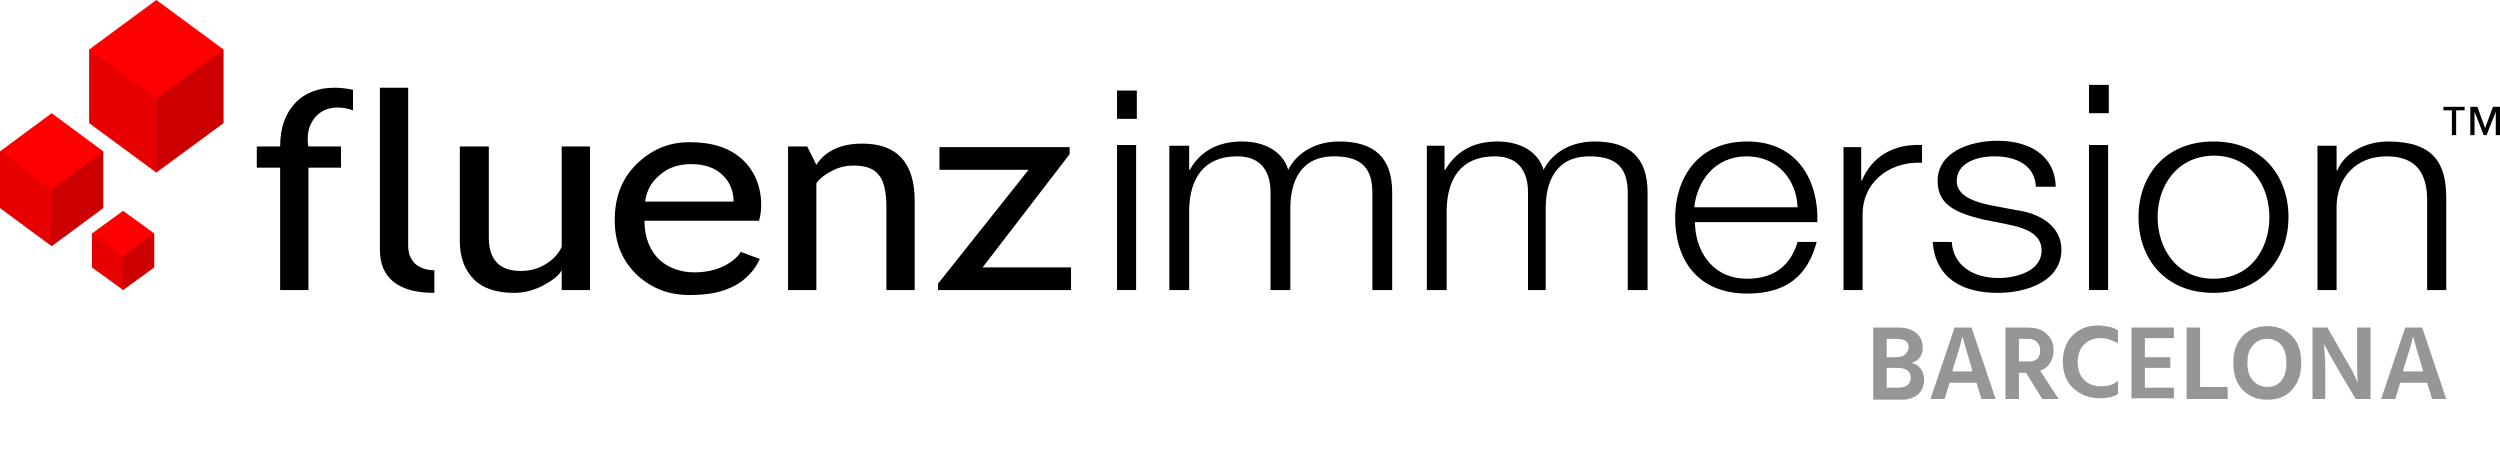 <?xml version="1.0" encoding="utf-8"?>
<!-- Generator: Adobe Illustrator 27.2.0, SVG Export Plug-In . SVG Version: 6.00 Build 0)  -->
<svg version="1.1" id="Capa_1" xmlns="http://www.w3.org/2000/svg" xmlns:xlink="http://www.w3.org/1999/xlink" x="0px" y="0px"
	 viewBox="0 0 353.4 63.7" style="enable-background:new 0 0 353.4 63.7;" xml:space="preserve">
<style type="text/css">
	.st0{fill:#FF0000;}
	.st1{opacity:0.2;}
	.st2{opacity:0.1;}
	.st3{fill-rule:evenodd;clip-rule:evenodd;}
	.st4{fill:#969696;}
</style>
<g>
	<g>
		<g>
			<path class="st0" d="M22.1,0l-9.5,7v10.4l9.5,7l9.5-7V7L22.1,0z M14.6,21.4l-7.3-5.4L0,21.4v8l7.3,5.4l7.3-5.4V21.4z M13,33v4.8
				l4.4,3.2l4.4-3.2V33l-4.4-3.2L13,33z"/>
			<polygon class="st1" points="31.6,17.4 31.6,7 22.1,13.9 22.1,24.3 			"/>
			<polygon class="st2" points="12.6,17.4 12.6,7 22.1,13.9 22.1,24.3 			"/>
			<polygon class="st2" points="0,29.5 0,21.4 7.3,26.8 7.3,34.8 			"/>
			<polygon class="st1" points="14.6,29.5 14.6,21.4 7.3,26.8 7.3,34.8 			"/>
			<polygon class="st2" points="13,37.8 13,33 17.4,36.2 17.4,41 			"/>
			<polygon class="st1" points="21.8,37.8 21.8,33 17.4,36.2 17.4,41 			"/>
		</g>
		<g>
			<path class="st3" d="M353.4,19.1v-4h-1l-1.1,3l-1.1-3h-1v4h0.6v-3.3h0l1.3,3.3h0.4l1.3-3.3h0v3.3H353.4z M348.4,15.6v-0.5h-3v0.5
				h1.2v3.5h0.6v-3.5H348.4z"/>
		</g>
		<rect x="157.9" y="12.8" width="2.8" height="4"/>
		<rect x="157.9" y="20.5" width="2.7" height="20.5"/>
		<path d="M165.6,20.6h2.5V24h0.1c1.4-2.5,3.8-4,7.4-4c3,0,5.7,1.3,6.5,4c1.4-2.7,4.2-4,7.2-4c5,0,7.5,2.3,7.5,7.2V41h-2.8V27.3
			c0-3.4-1.4-5.2-5.4-5.2c-4.8,0-6.2,3.6-6.2,7.4V41h-2.8V27.2c0-2.8-1.2-5.1-4.7-5.1c-4.8,0-6.7,3.2-6.8,7.5V41h-2.8V20.6z"/>
		<path d="M201.7,20.6h2.5V24h0.1c1.5-2.5,3.8-4,7.4-4c3,0,5.7,1.3,6.5,4c1.4-2.7,4.2-4,7.2-4c5,0,7.5,2.3,7.5,7.2V41h-2.8V27.3
			c0-3.4-1.4-5.2-5.4-5.2c-4.8,0-6.2,3.6-6.2,7.4V41H216V27.2c0-2.8-1.2-5.1-4.7-5.1c-4.8,0-6.7,3.2-6.8,7.5V41h-2.8V20.6z"/>
		<path d="M239.6,31.4c0,3.6,2.1,8,7.4,8c4,0,6.2-2.1,7.1-5.2h2.7c-1.2,4.6-4.1,7.3-9.8,7.3c-7.2,0-10.2-5-10.2-10.7
			c0-5.4,3-10.8,10.2-10.8c7.2,0,10.1,5.7,9.9,11.4H239.6z M254.1,29.3c-0.1-3.7-2.7-7.2-7.2-7.2c-4.5,0-7,3.5-7.4,7.2H254.1z"/>
		<path d="M260.6,20.8h2.5v4.7h0.1c1.4-3.3,4.4-5.2,8.5-5V23c-5-0.2-8.4,3.1-8.4,7.2V41h-2.7V20.8z"/>
		<path d="M287.8,26.5c-0.1-3.1-2.7-4.4-5.9-4.4c-2.4,0-5.3,0.9-5.3,3.5c0,2.2,2.8,3,4.7,3.4l3.7,0.7c3.1,0.4,6.4,2.1,6.4,5.6
			c0,4.4-4.8,6.1-9,6.1c-5.2,0-8.8-2.2-9.2-7.2h2.7c0.2,3.3,3,5.1,6.6,5.1c2.6,0,6.1-1,6.1-3.9c0-2.4-2.4-3.2-4.9-3.7l-3.5-0.7
			c-3.6-0.9-6.3-2-6.3-5.4c0-4.1,4.5-5.7,8.5-5.7c4.5,0,8.1,2.1,8.2,6.5H287.8z"/>
		<rect x="295.3" y="12" width="2.8" height="4"/>
		<rect x="295.3" y="20.5" width="2.7" height="20.5"/>
		<path d="M323.5,30.7c0,5.8-3.8,10.7-10.6,10.7c-6.9,0-10.6-4.9-10.6-10.7S306,20,312.9,20C319.8,20,323.5,24.9,323.5,30.7z
			 M305,30.7c0,4.3,2.6,8.7,7.9,8.7c5.3,0,7.9-4.3,7.9-8.7s-2.6-8.7-7.9-8.7C307.6,22.1,305,26.4,305,30.7z"/>
		<path d="M327.6,20.6h2.7v3.5h0.1c1-2.5,4-4.1,7.2-4.1c6.3,0,8.2,3,8.2,7.9V41h-2.7V28.3c0-3.5-1.3-6.2-5.7-6.2c-4.4,0-7,3-7.1,7
			V41h-2.7V20.6z"/>
		<path d="M53.7,35.3V12.4h4v22.3c0,1.1,0.3,1.9,1,2.6c0.7,0.6,1.6,0.9,2.7,0.9v3.2C56.3,41.4,53.7,39.3,53.7,35.3z"/>
		<path d="M69.1,20.7v12.9c0,3.1,1.5,4.7,4.5,4.7c1.3,0,2.5-0.3,3.6-1c1.1-0.7,1.8-1.5,2.2-2.4V20.7h4V41h-4v-2.8
			c-0.4,0.8-1.4,1.5-2.7,2.2c-1.4,0.7-2.7,1-4,1c-2.5,0-4.4-0.6-5.7-1.9c-1.3-1.3-2-3.1-2-5.4V20.7H69.1z"/>
		<path d="M125.3,41V29.2c0-2.2-0.4-3.7-1.1-4.5c-0.7-0.9-1.9-1.3-3.6-1.3c-0.9,0-1.9,0.2-2.9,0.7c-1,0.5-1.8,1.1-2.3,1.8V41h-4
			V20.7h2.7l1.3,2.6c1.3-2,3.5-3,6.5-3c4.9,0,7.4,2.7,7.4,8.1V41H125.3z"/>
		<path d="M138.9,37.8h12.5V41h-18.8v-0.9l12.8-16.1h-12.6v-3.2h18.4v1L138.9,37.8z"/>
		<path d="M47.3,12.4c-2.3,0-4.2,0.7-5.6,2.2c-1.4,1.5-2.1,3.5-2.1,6.1h-3.3v3h3.3V41h4V23.7h4.6v-3h-4.6c-0.1-0.4-0.1-0.7-0.1-1.1
			c0-1.3,0.4-2.3,1.2-3.2c0.8-0.8,1.8-1.2,3-1.2c0.7,0,1.4,0.1,2.2,0.4v-2.9C49,12.5,48.1,12.4,47.3,12.4z"/>
		<path d="M98.2,38.5c-2,0-3.6-0.6-4.9-1.7c-1.4-1.3-2.2-3.2-2.2-5.6h16.2c0.2-0.7,0.3-1.4,0.3-2.2c0-2.6-0.9-4.8-2.6-6.4
			c-1.8-1.7-4.3-2.5-7.5-2.5c-2.8,0-5.1,0.9-7.2,2.8c-2.3,2.1-3.4,4.8-3.4,8.2c0,3.3,1.1,5.9,3.3,7.9c2,1.8,4.4,2.7,7.2,2.7
			c2,0,3.8-0.2,5.3-0.8c3.6-1.3,4.7-4.3,4.7-4.3l-2.7-1C104.4,36.3,102.3,38.5,98.2,38.5z M93.2,24.8c1.2-1.1,2.7-1.6,4.5-1.6
			c1.9,0,3.4,0.5,4.5,1.6c1,1,1.5,2.2,1.5,3.7H91.2C91.4,27,92,25.8,93.2,24.8z"/>
	</g>
	<g>
		<path class="st4" d="M264.8,46.3h3.6c1.1,0,1.9,0.3,2.5,0.8c0.6,0.5,0.9,1.2,0.9,2c0,0.6-0.1,1-0.4,1.4c-0.3,0.4-0.7,0.7-1.2,0.8
			c0.5,0.1,1,0.4,1.3,0.8c0.3,0.4,0.5,0.9,0.5,1.6c0,0.8-0.3,1.5-0.8,2c-0.6,0.5-1.3,0.8-2.3,0.8h-4.1V46.3z M266.7,47.8v2.7h1.1
			c0.7,0,1.2-0.1,1.5-0.4c0.3-0.3,0.5-0.6,0.5-1c0-0.4-0.1-0.7-0.4-0.9c-0.3-0.2-0.7-0.3-1.3-0.3H266.7z M266.7,54.8h1.6
			c1.2,0,1.8-0.5,1.8-1.4c0-0.9-0.6-1.4-1.9-1.4h-1.5V54.8z"/>
		<path class="st4" d="M280.1,56.4l-0.7-2.3h-3.8l-0.7,2.3h-2l3.4-10.1h2.4l3.4,10.1H280.1z M276,52.5h2.8l-0.1-0.5
			c-0.3-1.1-0.6-2-0.8-2.7c-0.2-0.7-0.3-1.2-0.4-1.4l-0.1-0.3c-0.1,0.5-0.5,2-1.3,4.4L276,52.5z"/>
		<path class="st4" d="M288.7,56.4l-2.3-3.7h-1v3.7h-1.9V46.3h3.1c1.2,0,2.1,0.3,2.7,0.9c0.7,0.6,1,1.4,1,2.3c0,0.7-0.2,1.3-0.5,1.8
			s-0.8,0.9-1.4,1.1l2.6,4H288.7z M285.4,47.8v3.3h1.3c0.6,0,1-0.1,1.3-0.4s0.4-0.7,0.4-1.2c0-0.5-0.2-0.9-0.5-1.2s-0.7-0.4-1.3-0.4
			H285.4z"/>
		<path class="st4" d="M299.4,46.7v1.8c-0.8-0.4-1.6-0.7-2.5-0.7s-1.7,0.3-2.3,0.9c-0.6,0.6-0.9,1.5-0.9,2.5c0,1,0.3,1.9,0.9,2.5
			c0.6,0.6,1.4,0.9,2.4,0.9c1,0,1.8-0.2,2.4-0.8v1.9c-0.6,0.4-1.5,0.6-2.6,0.6c-1.5,0-2.7-0.5-3.7-1.4c-1-0.9-1.5-2.2-1.5-3.8
			c0-1.5,0.5-2.8,1.4-3.7c1-1,2.2-1.4,3.7-1.4C298,46.1,298.8,46.3,299.4,46.7z"/>
		<path class="st4" d="M303.2,54.8h4.1v1.5h-6V46.3h6v1.5h-4.1v2.7h3.6v1.5h-3.6V54.8z"/>
		<path class="st4" d="M311,54.7h3.9v1.7h-5.8V46.3h1.9V54.7z"/>
		<path class="st4" d="M315.7,51.3c0-1.6,0.4-2.8,1.3-3.8c0.9-0.9,2-1.4,3.5-1.4c1.5,0,2.6,0.5,3.5,1.4c0.9,0.9,1.3,2.2,1.3,3.8
			c0,1.6-0.4,2.8-1.3,3.8c-0.9,1-2,1.4-3.5,1.4s-2.6-0.5-3.5-1.4C316.1,54.1,315.7,52.9,315.7,51.3z M317.7,51.3
			c0,1.1,0.2,1.9,0.8,2.5c0.5,0.6,1.2,0.9,2,0.9c0.9,0,1.5-0.3,2-0.9c0.5-0.6,0.7-1.5,0.7-2.5s-0.2-1.9-0.7-2.5
			c-0.5-0.6-1.2-0.9-2-0.9c-0.9,0-1.5,0.3-2,0.9C317.9,49.4,317.7,50.2,317.7,51.3z"/>
		<path class="st4" d="M326.9,56.4V46.3h2.1l2.4,4.2c0.4,0.7,0.8,1.3,1.1,1.9c0.3,0.6,0.5,1,0.6,1.3l0.2,0.4c-0.1-0.8-0.1-2-0.1-3.6
			v-4.2h1.9v10.1H333l-2.5-4.2c-0.4-0.7-0.7-1.3-1.1-1.9c-0.3-0.6-0.5-1-0.7-1.3l-0.2-0.4c0.1,1,0.2,2.2,0.2,3.6v4.2H326.9z"/>
		<path class="st4" d="M343.8,56.4l-0.7-2.3h-3.8l-0.7,2.3h-2l3.4-10.1h2.4l3.4,10.1H343.8z M339.7,52.5h2.8l-0.1-0.5
			c-0.3-1.1-0.6-2-0.8-2.7c-0.2-0.7-0.3-1.2-0.4-1.4l-0.1-0.3c-0.1,0.5-0.5,2-1.3,4.4L339.7,52.5z"/>
	</g>
</g>
</svg>
